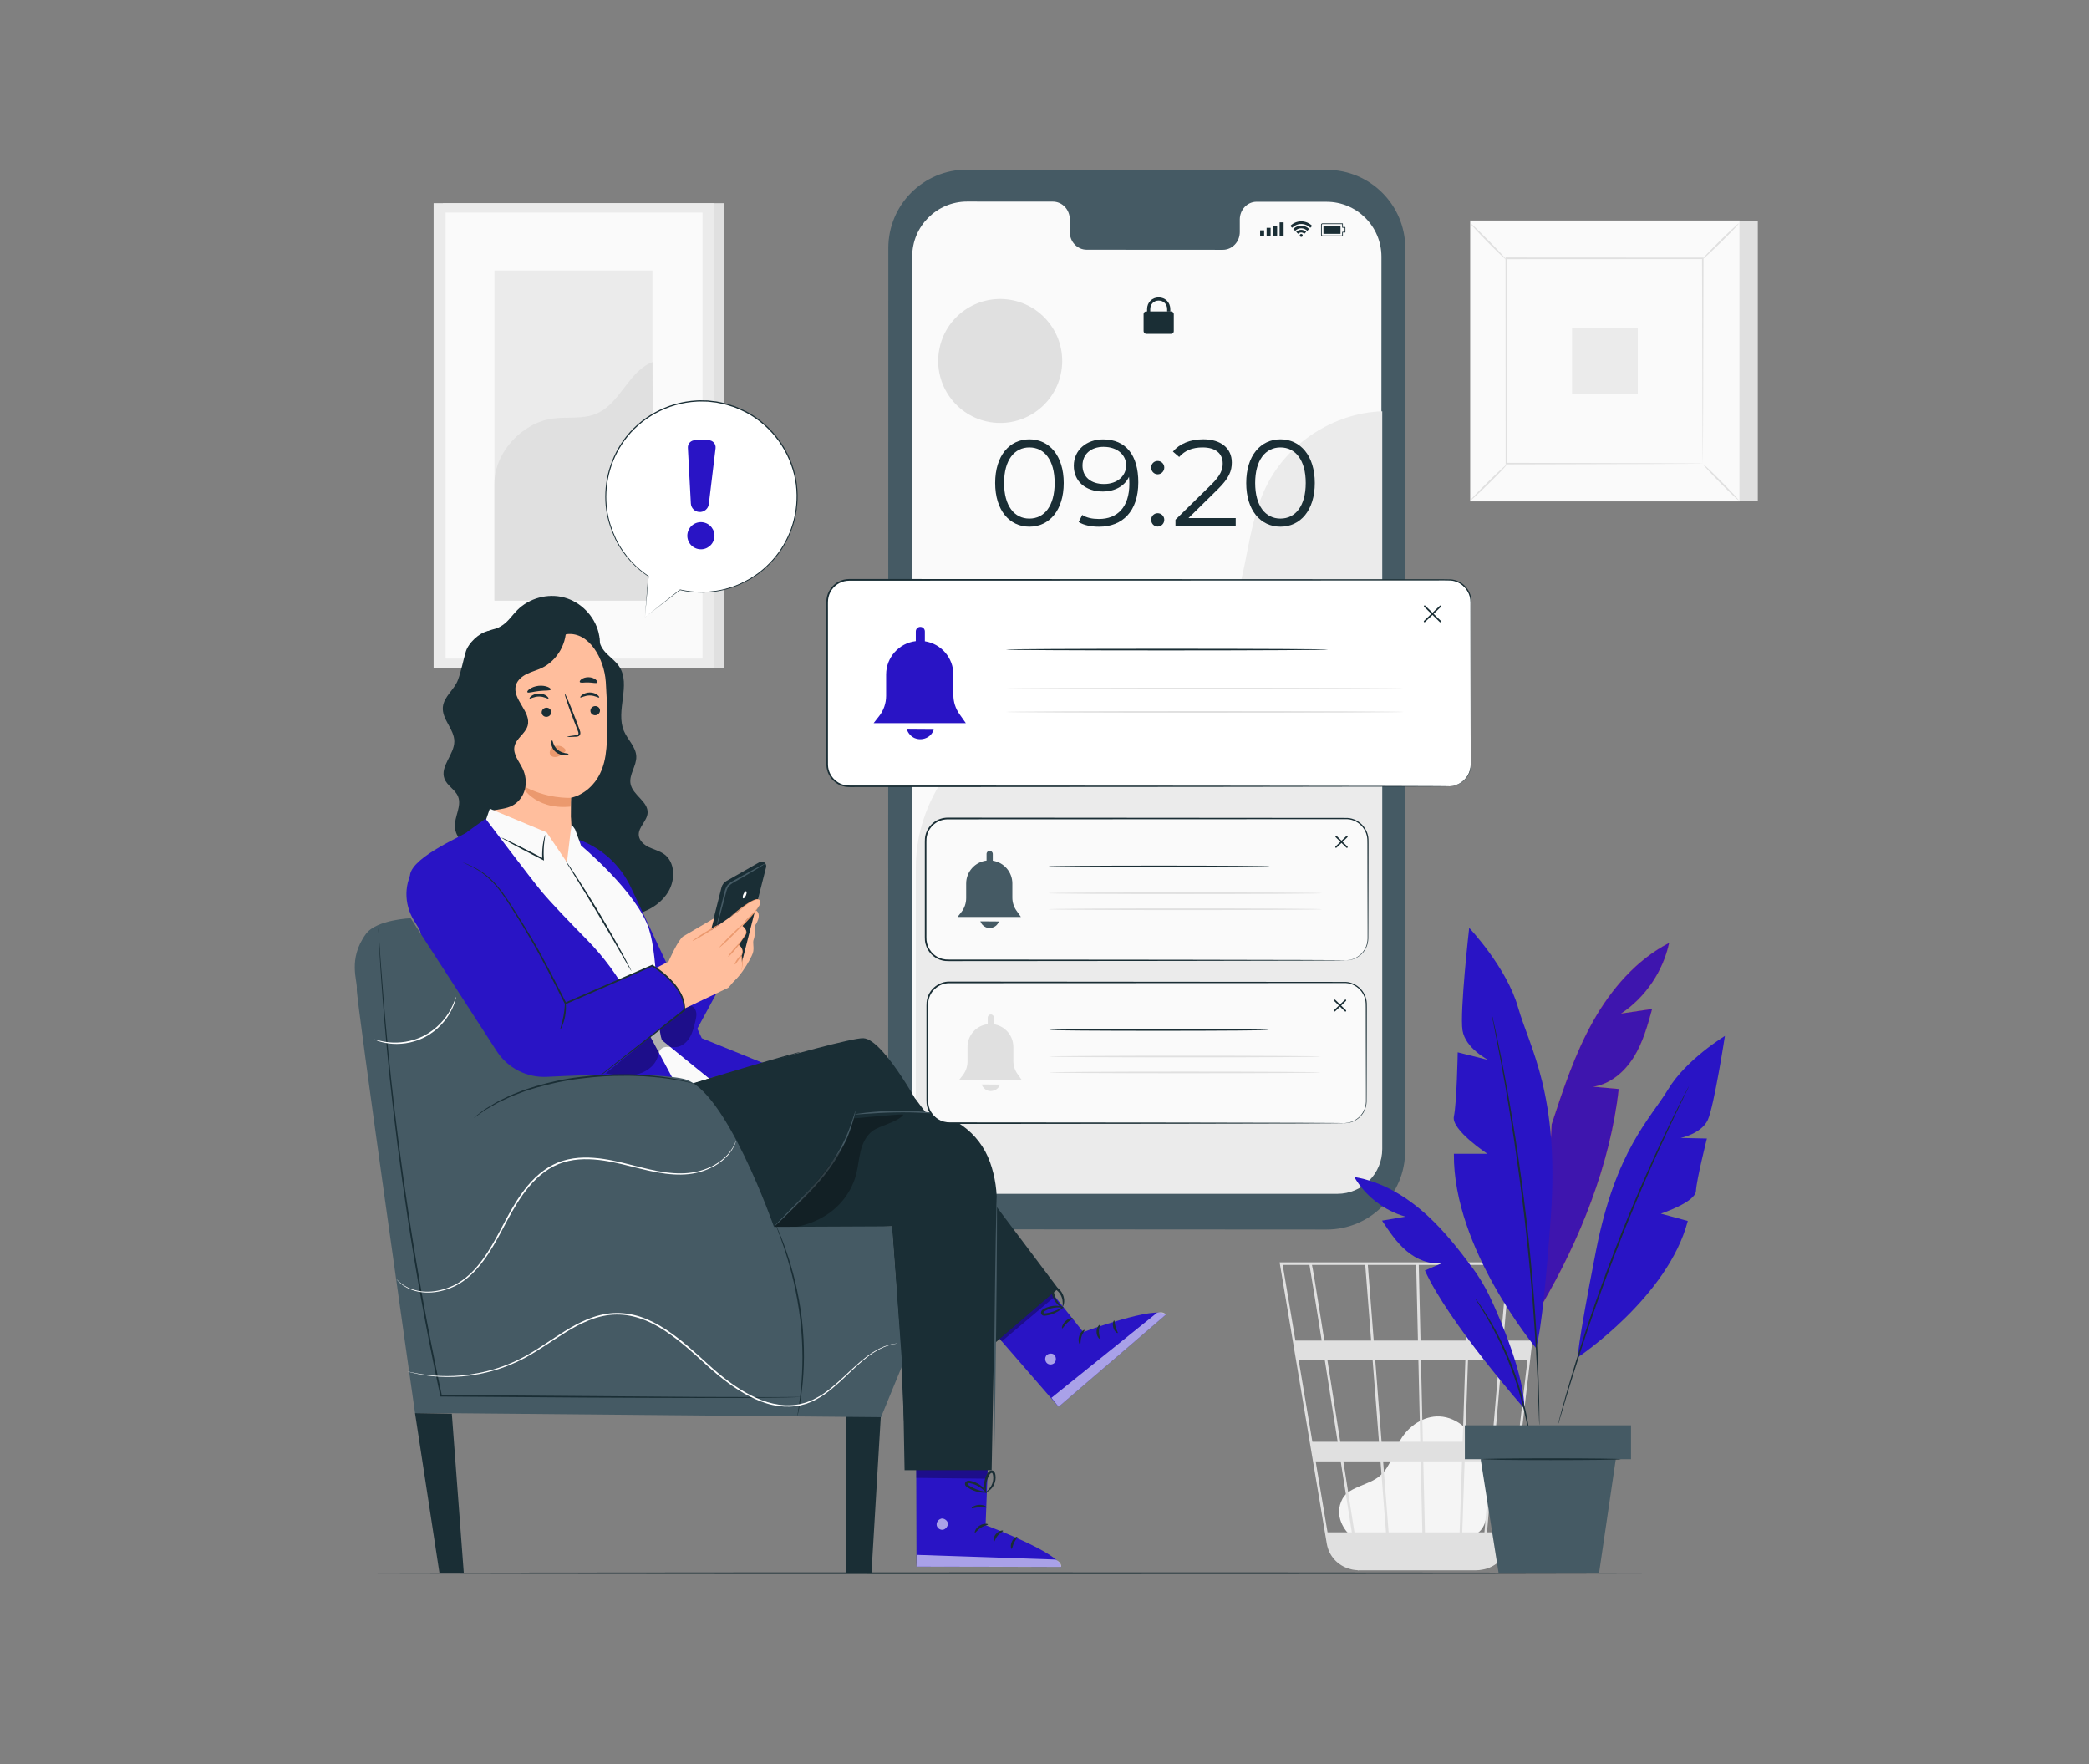 <?xml version="1.0" encoding="UTF-8"?>
<svg id="Layer_1" data-name="Layer 1" xmlns="http://www.w3.org/2000/svg" viewBox="0 0 752 635">
  <rect x="0" y="0" width="752" height="635" fill="#808080" stroke="none"/>
  <defs>
    <style>
      .cls-1 {
        opacity: .6;
      }

      .cls-2 {
        fill: #fafafa;
      }

      .cls-3 {
        fill: #ff735d;
      }

      .cls-4 {
        opacity: .3;
      }

      .cls-5 {
        fill: #eb996e;
      }

      .cls-6 {
        fill: #fff;
      }

      .cls-7 {
        fill: #e0e0e0;
      }

      .cls-8 {
        fill: #3e15ae;
      }

      .cls-9 {
        fill: #455a64;
      }

      .cls-10 {
        fill: #1a2e35;
      }

      .cls-11 {
        fill: #ffbe9d;
      }

      .cls-12 {
        fill: #ebebeb;
      }

      .cls-13 {
        fill: #2914c5;
      }

      .cls-14 {
        fill: #f5f5f5;
      }
    </style>
  </defs>
  <g>
    <rect class="cls-7" x="159.46" y="73.14" width="101.09" height="167.33"/>
    <rect class="cls-12" x="156.09" y="73.14" width="101.09" height="167.33"/>
    <rect class="cls-2" x="160.4" y="76.53" width="92.48" height="160.55"/>
    <g>
      <rect class="cls-12" x="178" y="97.39" width="56.87" height="118.82"/>
      <path class="cls-7" d="M178,174.17c-.13-11.1,9.85-21.94,20.84-23.48,5.24-.74,10.81.3,15.71-1.71,8.74-3.58,11.52-15.2,20.32-18.64l.4,85.88h-57.27v-42.05Z"/>
    </g>
  </g>
  <g>
    <rect class="cls-7" x="535.82" y="79.41" width="96.95" height="101.06"/>
    <g>
      <rect class="cls-2" x="529.26" y="79.41" width="96.95" height="101.06"/>
      <path class="cls-7" d="M626.24,180.5h-97.01v-101.12h97.01v101.12ZM529.29,180.44h96.89v-101h-96.89v101Z"/>
    </g>
    <rect class="cls-2" x="542.29" y="92.99" width="70.88" height="73.89"/>
    <path class="cls-7" d="M542.29,167.37c.06.07-.62.84-1.75,2.03-1.13,1.19-2.72,2.81-4.51,4.57-1.78,1.76-3.42,3.32-4.63,4.43-1.21,1.11-1.99,1.77-2.05,1.71-.06-.06.61-.83,1.74-2.03,1.13-1.19,2.73-2.82,4.52-4.58,1.79-1.76,3.43-3.33,4.64-4.44,1.21-1.11,1.98-1.76,2.04-1.7Z"/>
    <path class="cls-7" d="M613.18,167.19c.07-.06.84.62,2.03,1.75,1.19,1.13,2.81,2.72,4.57,4.51,1.76,1.78,3.32,3.42,4.43,4.63,1.11,1.21,1.77,1.99,1.71,2.05-.06.06-.83-.61-2.03-1.74-1.19-1.13-2.82-2.73-4.58-4.52-1.76-1.79-3.33-3.43-4.44-4.64-1.11-1.21-1.76-1.98-1.7-2.04Z"/>
    <path class="cls-7" d="M612.98,93.19c-.06-.07.62-.84,1.75-2.03,1.13-1.19,2.72-2.81,4.51-4.57,1.78-1.76,3.42-3.32,4.63-4.43,1.21-1.11,1.99-1.77,2.05-1.71.06.06-.61.83-1.74,2.03-1.13,1.19-2.73,2.82-4.52,4.58-1.79,1.76-3.43,3.33-4.64,4.44-1.21,1.11-1.98,1.76-2.04,1.7Z"/>
    <path class="cls-7" d="M542.1,93.37c-.07.06-.84-.62-2.03-1.75-1.19-1.13-2.81-2.72-4.57-4.51-1.76-1.78-3.32-3.42-4.43-4.63-1.11-1.21-1.77-1.99-1.71-2.05.06-.06.83.61,2.02,1.74,1.19,1.13,2.82,2.73,4.58,4.52,1.76,1.79,3.33,3.43,4.44,4.64,1.11,1.21,1.76,1.98,1.7,2.04Z"/>
    <path class="cls-7" d="M612.98,166.88s-.01-.13-.02-.36c0-.25,0-.59-.02-1.03,0-.93-.02-2.26-.03-3.99-.02-3.5-.04-8.59-.07-15.06-.03-12.94-.08-31.38-.14-53.45l.27.27c-20.64.01-44.87.03-70.68.04h0l.31-.31c-.02,27.12-.03,52.49-.04,73.89l-.27-.27c21.18.06,38.82.1,51.18.14,6.18.03,11.04.05,14.38.07,1.65.01,2.92.02,3.8.03.42,0,.74.01.98.02.22,0,.34.01.34.01,0,0-.1.01-.31.02-.23,0-.55,0-.95.02-.87,0-2.12.02-3.75.03-3.33.02-8.16.04-14.32.07-12.41.03-30.1.08-51.36.14h-.27s0-.27,0-.27c-.01-21.4-.03-46.77-.04-73.89v-.31s.31,0,.31,0h0c25.81.01,50.05.03,70.68.04h.27v.27c-.06,22.15-.11,40.64-.14,53.63-.03,6.44-.06,11.51-.07,15-.01,1.71-.02,3.02-.03,3.94,0,.43-.01.76-.02,1,0,.22-.01.33-.02.33Z"/>
    <rect class="cls-12" x="565.91" y="118.11" width="23.65" height="23.65"/>
  </g>
  <g>
    <path class="cls-14" d="M486.36,552.99c-2.01-1.73-6.51-7.2-3.04-13.57,1.27-2.33,3.97-3.49,6.41-4.52,2.44-1.03,5.01-1.92,7.03-3.64,3.81-3.24,4.86-8.63,7.39-12.96,2.91-4.97,8.33-8.69,14.06-8.43,6.56.3,12.03,5.66,14.51,11.77,2.48,6.11,2.57,12.89,2.62,19.49.03,3.65-.13,7.76-2.81,10.22-2.47,2.27-6.19,2.3-9.53,2.2-11.95-.37-23.9-.73-35.85-1.1"/>
    <path class="cls-7" d="M554.93,454.4h-94.29l16.98,101.28c.74,4.42,3.94,7.83,8.05,9.02.11.03.22.06.33.09.28.07.55.17.84.22.62.13,1.26.19,1.92.22,0,.03.01.07.02.1l.46-.07h42.03c.79,0,1.56-.08,2.31-.23,4.96-.77,8.94-4.75,9.54-9.9l8.19-69.78.37-2.77h-.04l3.24-27.64.06-.53ZM537.15,519h-9.68l.98-29.39h11.21l-2.51,29.39ZM540.6,489.61h9.26l-3.45,29.39h-8.33l2.51-29.39ZM512.95,551.59l-.59-25.53h13.93l-.85,25.53h-12.5ZM497.89,526.05h13.54l.59,25.53h-12.14l-1.98-25.53ZM498.93,551.59h-11.35c-1.08-6.89-2.48-15.85-4-25.53h13.37l1.98,25.53ZM497.34,519l-2.28-29.39h15.53l.68,29.39h-13.93ZM512.2,519l-.68-29.39h15.98l-.98,29.39h-14.33ZM511.36,482.56l-.63-27.22h17.91l-.9,27.22h-16.38ZM510.43,482.56h-15.92l-2.12-27.22h17.41l.63,27.22ZM493.57,482.56h-16.84c-.6-3.76-1.16-7.32-1.67-10.52-1.76-11.01-2.42-15.14-2.78-16.7h19.18l2.12,27.22ZM494.12,489.61l2.28,29.39h-13.93c-.47-2.98-.94-6-1.42-9.02-1.09-6.94-2.18-13.87-3.21-20.37h16.27ZM481.53,519h-9.1l-4.93-29.39h9.4c1.44,9.08,3.03,19.19,4.63,29.39ZM482.63,526.05c1.39,8.84,2.75,17.55,4,25.53h-8.74l-4.28-25.53h9.02ZM526.39,551.59l.85-25.53h9.31l-2.18,25.53h-7.97ZM528.68,482.56l.9-27.22h13l-2.33,27.22h-11.58ZM471.38,455.34c.37,1.97,2.09,12.68,4.4,27.22h-9.46l-4.57-27.22h9.63ZM542.59,551.59h-7.29l2.18-25.53h8.1l-3,25.53ZM550.69,482.56h-9.49l2.33-27.22h10.36l-3.19,27.22Z"/>
  </g>
  <path class="cls-10" d="M608.6,566.31c0,.16-109.56.3-244.67.3s-244.7-.13-244.7-.3,109.53-.3,244.7-.3,244.67.13,244.67.3Z"/>
  <g>
    <g>
      <path class="cls-9" d="M477.57,442.59l-129.63-.08c-15.59,0-28.22-12.65-28.22-28.24l.06-324.98c0-15.6,12.65-28.24,28.25-28.23l129.63.08c15.59,0,28.22,12.65,28.22,28.24l-.06,324.98c0,15.6-12.65,28.24-28.25,28.23Z"/>
      <path class="cls-2" d="M477.53,72.63h-25.13c-3.37-.02-6.1,2.84-6.1,6.36v4.56c0,3.52-2.74,6.38-6.11,6.38l-48.99-.03c-3.37,0-6.1-2.86-6.1-6.38v-4.56c0-3.52-2.73-6.38-6.1-6.38h-8.84s-22-.02-22-.02c-10.92,0-19.78,8.85-19.79,19.77l-.06,317.2c0,10.92,8.85,19.77,19.76,19.78l129.37.08c10.92,0,19.78-8.85,19.79-19.77l.06-317.2c0-10.92-8.85-19.77-19.76-19.78Z"/>
    </g>
    <g>
      <g>
        <rect class="cls-10" x="453.62" y="82.92" width="1.44" height="2.01"/>
        <rect class="cls-10" x="455.96" y="82.02" width="1.44" height="2.91"/>
        <rect class="cls-10" x="458.3" y="81.35" width="1.44" height="3.58"/>
        <rect class="cls-10" x="460.64" y="80.05" width="1.44" height="4.89"/>
      </g>
      <g>
        <path class="cls-10" d="M483.28,85.03h-7.21c-.28,0-.52-.23-.52-.52v-3.58c0-.29.23-.52.51-.52h7.22s.07.01.09.04c.02.02.04.06.04.09v1.18h.77c.07,0,.13.06.13.13v1.73c0,.07-.06.13-.13.13h-.77v1.18c0,.07-.06.13-.13.13ZM483.15,80.68h-7.08c-.14,0-.25.11-.25.25v3.58c0,.14.11.25.25.25h7.08v-1.18c0-.07.06-.13.13-.13h.77v-1.46h-.77c-.07,0-.13-.06-.13-.13v-1.18Z"/>
        <polygon class="cls-10" points="476.41 84.18 476.41 81.27 482.56 81.27 482.56 82.58 482.56 82.87 482.56 84.18 476.41 84.18"/>
      </g>
      <g>
        <path class="cls-10" d="M468.95,84.76c0-.29-.24-.53-.53-.53s-.53.24-.53.53.24.53.53.53.53-.24.53-.53Z"/>
        <g>
          <path class="cls-10" d="M466.62,83.49l.67.67c.29-.29.69-.47,1.12-.47s.84.18,1.12.47l.67-.67c-.46-.46-1.1-.75-1.8-.75s-1.34.29-1.8.75Z"/>
          <path class="cls-10" d="M468.42,81.24c-1.11,0-2.12.45-2.86,1.19l.67.67c.56-.56,1.33-.91,2.18-.91s1.62.35,2.18.91l.67-.67c-.73-.73-1.74-1.19-2.86-1.19Z"/>
          <path class="cls-10" d="M464.47,81.33l.67.67c.84-.84,2-1.36,3.28-1.36s2.44.52,3.28,1.36l.67-.67c-1.01-1.01-2.41-1.64-3.95-1.64s-2.94.63-3.95,1.64Z"/>
        </g>
      </g>
    </g>
    <g>
      <rect class="cls-10" x="411.67" y="112.09" width="10.87" height="8.08" rx=".95" ry=".95"/>
      <path class="cls-10" d="M414.07,112.62h-1.14v-1.35c0-2.41,1.8-4.22,4.18-4.22s4.18,1.82,4.18,4.22v.86h-1.14v-.86c0-1.79-1.28-3.08-3.04-3.08s-3.04,1.3-3.04,3.08v1.35Z"/>
    </g>
    <path class="cls-12" d="M329.68,312.17c-.02-20.45,11.91-40.49,29.9-50.22,12.61-6.82,27.2-8.63,41.17-11.84,13.97-3.21,28.44-8.5,37.08-19.94,11.67-15.45,9.44-37.41,17.87-54.85,7.61-15.76,24.38-26.68,41.88-27.26v265.53c0,8.92-7.23,16.15-16.15,16.15h-135.6c-8.92,0-16.15-7.23-16.15-16.15v-101.42Z"/>
    <g>
      <path class="cls-10" d="M358.24,173.87c0-9.85,5.17-15.72,12.32-15.72s12.36,5.87,12.36,15.72-5.21,15.72-12.36,15.72-12.32-5.87-12.32-15.72ZM379.65,173.87c0-8.26-3.71-12.81-9.1-12.81s-9.1,4.55-9.1,12.81,3.71,12.81,9.1,12.81,9.1-4.55,9.1-12.81Z"/>
      <path class="cls-10" d="M409.77,173.61c0,10.51-5.74,15.99-14.13,15.99-2.78,0-5.39-.49-7.33-1.68l1.28-2.56c1.59,1.06,3.71,1.46,6.01,1.46,6.67,0,10.95-4.28,10.95-12.67,0-.71-.04-1.59-.13-2.52-1.55,3.4-5.17,5.3-9.45,5.3-6.14,0-10.42-3.62-10.42-9.27s4.55-9.49,10.55-9.49c8.21,0,12.67,5.7,12.67,15.46ZM405.4,167.47c0-3.4-2.83-6.62-8.17-6.62-4.46,0-7.55,2.61-7.55,6.71s3,6.67,7.77,6.67,7.95-2.91,7.95-6.76Z"/>
      <path class="cls-10" d="M414.4,168.31c0-1.37,1.06-2.38,2.34-2.38s2.38,1.02,2.38,2.38-1.1,2.43-2.38,2.43-2.34-1.06-2.34-2.43ZM414.4,187.12c0-1.37,1.06-2.38,2.34-2.38s2.38,1.02,2.38,2.38-1.1,2.43-2.38,2.43-2.34-1.06-2.34-2.43Z"/>
      <path class="cls-10" d="M444.83,186.5v2.83h-21.68v-2.25l12.85-12.59c3.49-3.44,4.15-5.52,4.15-7.64,0-3.58-2.52-5.79-7.24-5.79-3.62,0-6.4,1.1-8.43,3.44l-2.25-1.94c2.38-2.83,6.23-4.42,10.95-4.42,6.27,0,10.25,3.18,10.25,8.35,0,2.96-.93,5.61-5.08,9.67l-10.51,10.33h17Z"/>
      <path class="cls-10" d="M448.62,173.87c0-9.85,5.17-15.72,12.32-15.72s12.36,5.87,12.36,15.72-5.21,15.72-12.36,15.72-12.32-5.87-12.32-15.72ZM470.04,173.87c0-8.26-3.71-12.81-9.1-12.81s-9.1,4.55-9.1,12.81,3.71,12.81,9.1,12.81,9.1-4.55,9.1-12.81Z"/>
    </g>
    <circle class="cls-7" cx="360.07" cy="129.94" r="22.32" transform="translate(157.35 454.66) rotate(-77.87)"/>
  </g>
  <g>
    <g>
      <path class="cls-10" d="M239.04,307.46c-1.61-1.16-3.6-1.62-5.39-2.47-1.79-.85-3.53-2.32-3.7-4.3-.24-2.92,2.98-5.12,3.17-8.04.27-4.11-5.3-6.37-6.12-10.41-.68-3.36,2.18-6.52,2.05-9.95-.12-3.41-3.08-5.97-4.43-9.11-3.15-7.29,2.66-16.68-1.74-23.29-1.18-1.78-2.96-3.06-4.46-4.57-1.51-1.51-2.81-3.48-2.64-5.61l-8.25-3.75c-2.76-4.22-9.03-4.39-13.74-2.58-4.71,1.8-8.85,5.04-13.75,6.25-2.38.59-2.03-2.94-4.43-2.45-3.15.64-7.03,4.33-7.93,7.39-.96,3.28-1.63,6.91-2.8,10.13-1.29,3.55-5.1,6.04-5.46,9.8-.42,4.39,4.12,7.97,4.13,12.38,0,4.75-5.23,8.99-3.56,13.43.95,2.54,3.88,3.9,4.9,6.41,1.41,3.47-1.39,7.28-1.13,11.02.25,3.69,3.35,6.47,6.29,8.72,11.25,8.6,23.67,15.76,37.06,20.36,5.79,1.99,11.89,3.51,17.99,2.95s12.23-3.47,15.43-8.7c2.62-4.29,2.59-10.69-1.49-13.63Z"/>
      <g>
        <path class="cls-10" d="M215.46,227.66c-1.5-5.96-6.38-10.94-12.31-12.56-5.93-1.62-12.67.2-16.98,4.57-1.76,1.78-3.16,3.96-5.23,5.36-2.35,1.58-2.69,1.12-5.32,2.15-2.63,1.04-7.45,8.37-7.37,11.2l-1.32,12.4c.11,2.9,3.84,4.54,6.59,3.59,2.75-.95,4.57-3.52,6.03-6.03,1.45-2.52,2.82-5.24,5.19-6.91,3.94-2.77,9.29-1.82,14.01-.85,4.72.97,10.18,1.66,13.87-1.45,3.17-2.68,3.87-7.44,2.85-11.47Z"/>
        <g>
          <path class="cls-11" d="M218.06,245.36c-.53-8.07-5.9-17.96-13.94-17.09l-25.1,6.4c-2.44.26-4.28,2.35-4.22,4.81l2.82,60.55c-.06.01-.11.03-.17.04,0,0,10.21,21.64,26.81,16.43,3.29-1.03.3-9.2.96-12.9l.17.02c0-.44.01-.85.02-1.27.55-4.27.1-8.32.1-8.32h0c.05-4.89.04-6.89.04-6.85,0,0,10.31-1.74,12.42-15.19,1.05-6.69.69-17.66.1-26.63Z"/>
          <g>
            <g>
              <g>
                <path class="cls-10" d="M215.98,255.73c.03.91-.71,1.69-1.66,1.74-.95.05-1.75-.64-1.78-1.55-.03-.91.71-1.69,1.66-1.75.95-.05,1.75.64,1.78,1.55Z"/>
                <path class="cls-10" d="M215.69,251.08c-.21.23-1.52-.74-3.38-.73-1.85-.02-3.22.94-3.42.71-.1-.1.12-.51.71-.94.58-.43,1.58-.85,2.74-.85,1.16,0,2.13.43,2.69.86.57.44.77.84.66.94Z"/>
              </g>
              <g>
                <path class="cls-10" d="M198.43,256.31c.03.91-.71,1.69-1.66,1.74-.95.05-1.75-.64-1.78-1.55-.03-.91.71-1.69,1.66-1.75.95-.05,1.75.64,1.78,1.55Z"/>
                <path class="cls-10" d="M197.44,251.46c-.21.23-1.52-.74-3.38-.73-1.85-.02-3.22.94-3.42.71-.1-.1.12-.51.71-.94.58-.43,1.58-.85,2.73-.85,1.16,0,2.13.43,2.69.86.57.44.77.84.66.94Z"/>
              </g>
              <path class="cls-10" d="M204.21,265.22c0-.11,1.14-.31,3.01-.55.47-.05.92-.15,1-.47.11-.34-.09-.85-.32-1.4-.45-1.15-.92-2.35-1.41-3.61-1.96-5.14-3.38-9.36-3.17-9.44.21-.08,1.96,4.02,3.92,9.16.47,1.27.92,2.47,1.35,3.63.18.54.49,1.15.25,1.86-.13.35-.47.61-.78.7-.3.09-.57.1-.81.11-1.88.11-3.05.12-3.06.01Z"/>
              <path class="cls-5" d="M205.54,287.19s-9.05.6-18.03-4.77c0,0,4.39,9.23,17.86,7.94l.17-3.18Z"/>
              <path class="cls-5" d="M203.43,269.69c-.67-.88-1.84-1.36-3-1.24-.81.09-1.62.48-2.11,1.14-.49.66-.59,1.59-.14,2.21.5.7,1.55.86,2.44.61.89-.25,1.65-.84,2.37-1.42.2-.16.4-.33.53-.55.12-.22.15-.51,0-.69"/>
              <path class="cls-10" d="M198.75,266.51c.3-.02.31,2,2.04,3.42,1.72,1.43,3.87,1.2,3.89,1.48.03.13-.48.39-1.38.42-.89.03-2.19-.25-3.25-1.12-1.05-.87-1.51-2.04-1.58-2.87-.08-.84.15-1.34.28-1.33Z"/>
            </g>
            <path class="cls-10" d="M198.27,248.21c-.18.51-2.04.27-4.21.54-2.18.22-3.94.87-4.23.41-.13-.22.18-.69.88-1.18.7-.49,1.83-.96,3.13-1.1,1.31-.15,2.51.06,3.3.38.8.32,1.2.72,1.13.96Z"/>
            <path class="cls-10" d="M215,245.7c-.33.42-1.61-.01-3.14-.03-1.54-.07-2.84.29-3.14-.15-.13-.21.07-.64.64-1.04.56-.4,1.5-.73,2.55-.7,1.06.03,1.97.41,2.51.84.54.43.72.87.58,1.07Z"/>
          </g>
        </g>
        <path class="cls-10" d="M203.68,224.83l-1.14-1.46c-7.76.89-15.4,2.84-22.64,5.78-2.89,1.18-5.82,2.59-7.8,5-2.72,3.33-3.16,7.91-3.47,12.2-1.18,16.33-2.16,33.14,2.98,48.68,1.24-1.99,3.65-2.88,5.95-3.33,2.3-.44,4.71-.59,6.79-1.66,2.28-1.17,3.96-3.41,4.6-5.89.64-2.49.28-5.18-.83-7.5-1.25-2.59-3.47-5.08-2.93-7.9.57-2.95,3.96-4.64,4.76-7.54,1.37-5.01-5.66-9.51-4.24-14.51.53-1.85,2.14-3.19,3.86-4.05,1.72-.86,3.6-1.33,5.34-2.14,5.8-2.7,9.51-9.33,8.77-15.68Z"/>
      </g>
    </g>
    <g>
      <g>
        <path class="cls-11" d="M271.6,327.41l-15.74,24.49s1.75,2.9,5.53,2.74c3.78-.16,8.99-9.62,9.61-11.53.62-1.92-.22-3.76.34-5.03.57-1.27.34-4.78.34-4.78-.08.2,3.4-4.46-.1-5.9Z"/>
        <path class="cls-10" d="M251.52,351.88l8.2-32.42c.25-.97.88-1.8,1.75-2.3l11.91-6.79c.72-.41,1.64-.21,2.13.46h0c.28.39.38.89.26,1.36l-8.68,34.12-15.57,5.56Z"/>
        <polygon class="cls-13" points="247.38 377.01 266.42 341.85 259.25 332.56 232.46 352.89 239.47 372.22 247.38 377.01"/>
        <path class="cls-5" d="M266.65,349.47c-.06-.03.26-.49.37-1.45.13-.95.06-2.38-.4-4.06l-.02-.08.04-.08c.3-.52.44-1.17.22-1.8-.2-.63-.72-1.23-1.33-1.66l-.21-.15.14-.21c.67-1.01,1.4-2.09,2.15-3.22.18-.28.42-.59.5-.83.09-.26.06-.56-.06-.85-.25-.58-.78-1.1-1.34-1.51l-.27-.2.22-.25c.59-.67,1.23-1.33,1.89-2,1.14-1.21,2.23-2.4,3.14-3.62.44-.62.88-1.23,1.16-1.87.16-.31.25-.64.29-.93.03-.3-.12-.46-.29-.5h-.07s0-.01,0-.01c-.28-.08-.71.03-1.08.17-.38.14-.74.32-1.09.5-.7.37-1.35.76-1.95,1.15-1.2.77-2.22,1.5-3.06,2.11-.77.57-1.42,1.04-1.95,1.43-.45.33-.7.5-.72.48-.02-.02.19-.24.61-.61.42-.37,1.05-.9,1.86-1.55.82-.64,1.82-1.41,3.01-2.22.6-.4,1.24-.82,1.96-1.21.36-.19.73-.38,1.14-.54.41-.14.85-.33,1.43-.19h-.07c.55.02.86.63.8,1.04-.04.41-.16.79-.32,1.14-.31.71-.76,1.33-1.21,1.98-.93,1.26-2.03,2.47-3.17,3.68-.66.67-1.31,1.34-1.89,1.99l-.05-.44c.64.48,1.21,1.02,1.54,1.78.16.37.21.83.07,1.24-.16.43-.38.66-.57.95-.78,1.13-1.52,2.21-2.22,3.21l-.07-.36c.7.52,1.25,1.17,1.49,1.94.25.77.05,1.59-.31,2.15l.02-.16c.42,1.76.43,3.22.23,4.21-.09.49-.24.85-.36,1.09-.13.23-.21.34-.23.33Z"/>
        <path class="cls-9" d="M275.51,310.83s-.33.28-.98.69c-.65.41-1.6.99-2.79,1.7-1.23.72-2.63,1.55-4.17,2.45-.79.46-1.62.93-2.47,1.43-.86.48-1.78.95-2.49,1.63-.72.67-1.01,1.63-1.25,2.57-.25.95-.49,1.88-.72,2.76-.46,1.72-.88,3.29-1.25,4.67-.36,1.33-.67,2.4-.89,3.13-.22.74-.37,1.14-.41,1.13-.04-.01.03-.43.18-1.19.15-.75.4-1.84.71-3.18.33-1.39.71-2.97,1.13-4.7.22-.89.45-1.81.69-2.77.24-.95.55-2.06,1.4-2.85.82-.77,1.76-1.23,2.62-1.72.86-.48,1.69-.95,2.49-1.39,1.56-.86,2.98-1.65,4.23-2.34,1.21-.66,2.19-1.18,2.88-1.53.69-.35,1.08-.53,1.1-.49Z"/>
        <path class="cls-6" d="M267.61,321.92c-.3.71-.33,1.36-.08,1.47.25.11.7-.38.99-1.08.3-.71.33-1.36.08-1.47-.25-.11-.7.38-.99,1.08Z"/>
      </g>
      <g>
        <path class="cls-13" d="M208.32,302.26h0c8.27,2.98,15.01,9.13,18.75,17.08l25.56,54.38,22.02,8.93-19.39,5.59-17.27-12.66-29.67-73.31Z"/>
        <path class="cls-2" d="M255.26,388.23l-9.28,7.15-46.27-47.6-26.45-47.78,3.06-8.89,20.45,8.52,7.32,10.82,1.63-13.74,1.31,1.86,2.13,5.79s20.08,16.71,24.42,29.95c3.62,11.06,2.48,33.9,4.69,40.11l16.98,13.8Z"/>
        <path class="cls-13" d="M168.31,299.38c-.31.93-19.78,8.75-20.71,15.57s13.99,59.53,13.99,59.53l23.65,20.9h60.74l-19.27-36.08c-4.15-7.78-9.4-14.92-15.59-21.19-5.7-5.78-12.6-12.93-16.16-17.19-3.85-4.62-20.17-26.22-20.17-26.22l-6.49,4.68Z"/>
        <path class="cls-10" d="M180.49,301.54c.04-.07,1.35.52,3.44,1.54,2.09,1.02,4.96,2.47,8.12,4.1,1.25.65,2.46,1.28,3.58,1.87l-.41.27c-.16-2.59.09-4.82.38-6.37.3-1.55.61-2.42.67-2.41.07.02-.12.92-.32,2.46-.2,1.54-.36,3.73-.17,6.27l.04.5-.45-.23c-1.12-.58-2.33-1.2-3.59-1.84-3.15-1.63-5.99-3.14-8.04-4.26-2.04-1.12-3.29-1.85-3.25-1.92Z"/>
        <path class="cls-10" d="M227.32,349.62s-.38-.53-.97-1.54c-.64-1.11-1.47-2.56-2.48-4.3-2.08-3.64-4.98-8.65-8.25-14.14-3.28-5.49-6.31-10.42-8.52-13.99-1.06-1.72-1.94-3.14-2.61-4.23-.61-1-.93-1.57-.9-1.59s.42.5,1.09,1.46c.67.96,1.62,2.37,2.77,4.13,2.3,3.51,5.4,8.41,8.68,13.91,3.28,5.5,6.12,10.55,8.11,14.24,1,1.85,1.79,3.35,2.31,4.4.53,1.05.8,1.64.77,1.65Z"/>
        <g class="cls-4">
          <path d="M217.96,386.37c3.53.6,7.15,1.2,10.66.53,3.52-.67,6.96-2.89,8.07-6.29.35-1.07.5-2.28,1.32-3.04,1.36-1.26,3.52-.48,5.36-.65,2.06-.19,3.82-1.66,4.89-3.42,1.07-1.77,1.56-3.81,2.04-5.82.24-.99.47-2.01.36-3.02s-.65-2.04-1.58-2.46c-1.39-.63-2.96.29-4.2,1.18-10.01,7.21-19.14,15.57-28.24,23.91"/>
        </g>
      </g>
      <path class="cls-11" d="M240.65,346.13s3.48-7.99,5.34-9.1c1.86-1.11,11.09-6.49,11.09-6.49l-1.19,4.4,9.03-6.27c1.11-.75,7.56-6.6,8.7-4.32.82,1.65-4.44,5.98-5.15,6.95-1.76,2.41-1.18,2.19-1.18,2.19,0,0,1.91,1.15.95,2.86-.96,1.71-2.58,3.8-2.58,3.8,0,0,2.51.9,1.05,4.16,0,0,.67,1.76.25,4.19-.41,2.44-4.82,7.07-4.82,7.07l-21.97,10.46-8.86-15.04,9.33-4.85Z"/>
      <path class="cls-13" d="M189.48,331.1l14.09,30.08,31.25-13.57s12.97,7.57,11.17,15.83l-28.15,23.13c-5.33,4.38-12.22,6.38-19.07,5.54h0c-7.35-.9-13.94-4.99-18.01-11.18l-20.38-31.01-11.39-18.62c-3.65-5.96-3.65-13.64.48-19.27,1.13-1.54,2.47-2.83,4.03-3.78,5.08-3.1,20.2-4.44,35.99,22.86Z"/>
      <path class="cls-5" d="M258.78,332.84c.08.13-1.97,1.55-4.59,3.16-2.62,1.61-4.8,2.82-4.88,2.69-.08-.13,1.97-1.55,4.59-3.16,2.61-1.61,4.8-2.82,4.88-2.69Z"/>
      <path class="cls-5" d="M267.59,332.56c.11.11-1.73,2.09-4.1,4.43-2.37,2.33-4.38,4.14-4.49,4.03-.11-.11,1.73-2.09,4.1-4.43,2.38-2.34,4.39-4.14,4.49-4.03Z"/>
      <path class="cls-5" d="M266.41,339.34c.12.1-.74,1.3-1.92,2.69-1.18,1.39-2.23,2.43-2.35,2.33s.74-1.3,1.92-2.69c1.18-1.38,2.23-2.43,2.35-2.33Z"/>
      <path class="cls-5" d="M266.81,343.91c.12.1-.37.84-.99,1.73-.62.88-1.15,1.6-1.29,1.52-.13-.07.19-.93.83-1.84.64-.91,1.33-1.51,1.44-1.41Z"/>
      <path class="cls-10" d="M213.03,389.55s.04-.05.14-.14c.12-.1.27-.22.45-.37.43-.34,1.02-.82,1.77-1.43,1.59-1.26,3.87-3.07,6.75-5.35,5.86-4.6,14.17-11.11,24.09-18.89l-.1.19c0-1.53-.27-3.1-.89-4.6-.65-1.49-1.53-2.9-2.59-4.24-2.17-2.62-4.92-4.95-7.99-6.87l.26.02c-5.17,2.25-10.6,4.61-16.18,7.04-5.17,2.24-10.21,4.43-15.07,6.54l-.25.11-.12-.24c-4.15-8.16-7.97-15.84-11.86-22.5-1.92-3.34-3.84-6.45-5.64-9.33-1.8-2.88-3.45-5.56-5.13-7.87-3.28-4.69-6.97-7.55-9.73-9.03-.68-.4-1.3-.7-1.84-.97-.54-.28-1-.48-1.38-.64-.35-.16-.64-.28-.85-.38-.19-.09-.29-.14-.28-.15,0,0,1.67.48,4.46,1.95,1.39.74,3.05,1.77,4.77,3.26,1.73,1.47,3.47,3.41,5.17,5.72,1.71,2.31,3.38,4.99,5.2,7.85,1.82,2.87,3.75,5.97,5.7,9.31,3.93,6.67,7.78,14.35,11.94,22.5l-.38-.13c4.86-2.11,9.9-4.3,15.06-6.55,5.58-2.42,11.01-4.78,16.18-7.02l.14-.06.12.08c3.15,1.97,5.91,4.33,8.13,7.02,1.08,1.37,1.99,2.83,2.66,4.38.64,1.57.92,3.22.91,4.83v.12s-.1.08-.1.08c-9.97,7.71-18.33,14.16-24.22,18.72-2.92,2.24-5.23,4-6.84,5.24-.78.58-1.38,1.04-1.82,1.37-.19.14-.35.25-.47.34-.11.07-.16.11-.17.1Z"/>
      <path class="cls-10" d="M201.67,370.64c-.16-.07.7-2.22,1.19-5,.51-2.78.46-5.09.63-5.1.15-.02.48,2.34-.05,5.21-.51,2.87-1.65,4.97-1.78,4.89Z"/>
    </g>
    <g>
      <g>
        <g>
          <path class="cls-13" d="M373.59,459l16.36,20.5s26.33-9.75,29.73-6.25l-38.61,33.16-26.81-30.9,19.33-16.51Z"/>
          <g class="cls-1">
            <path class="cls-6" d="M376.58,488.08c-.57.85-.37,2.13.46,2.74.82.61,2.13.41,2.72-.43.59-.84.39-2.38-.5-2.89-.88-.51-2.41-.19-2.78.76"/>
          </g>
          <g class="cls-1">
            <path class="cls-6" d="M381.07,506.4l-2.58-3.22,37.98-30.59s2.36-.73,3.21.65l-38.61,33.16Z"/>
          </g>
          <path class="cls-10" d="M390.41,478.77c.16.19-.71,1.09-1.12,2.49-.44,1.39-.22,2.62-.46,2.69-.21.11-.89-1.26-.37-2.95.51-1.69,1.84-2.45,1.95-2.24Z"/>
          <path class="cls-10" d="M395.9,476.96c.2.15-.34,1.17-.3,2.51,0,1.35.58,2.35.39,2.5-.15.18-1.23-.81-1.25-2.49-.04-1.68,1-2.71,1.16-2.53Z"/>
          <path class="cls-10" d="M402.36,479.84c-.14.19-1.21-.53-1.61-1.98-.41-1.45.13-2.62.34-2.53.24.06.14,1.11.49,2.29.32,1.19.95,2.03.78,2.21Z"/>
          <path class="cls-10" d="M386.16,474.51c.07.24-1.02.72-2.02,1.71-1.02.97-1.55,2.04-1.78,1.96-.23-.04-.02-1.44,1.18-2.58,1.19-1.16,2.59-1.31,2.62-1.09Z"/>
        </g>
        <g class="cls-4">
          <polygon points="376.83 463.07 379.75 466.71 360.62 482.84 357.86 479.67 376.83 463.07"/>
        </g>
        <path class="cls-10" d="M382.79,470.43c.07.08-.58.83-1.94,1.65-.68.41-1.54.81-2.56,1.12-.51.15-1.05.28-1.62.36-.28.04-.59.1-.97.05-.38-.02-.93-.42-.95-.93-.06-.47.18-.89.46-1.14.28-.25.56-.39.81-.52.52-.26,1.05-.47,1.56-.62,1.03-.3,1.99-.39,2.79-.36,1.61.06,2.52.5,2.49.59-.03.14-.97-.08-2.47.02-.75.05-1.63.2-2.56.51-.46.16-.94.36-1.4.61-.5.24-.85.54-.8.81.02.1.04.13.23.18.18.03.44,0,.71-.04.53-.07,1.04-.17,1.52-.29.96-.24,1.8-.57,2.48-.89,1.37-.64,2.14-1.21,2.23-1.11Z"/>
        <path class="cls-10" d="M382.77,470.92c-.04.09-1-.27-2.11-1.43-.55-.58-1.12-1.37-1.55-2.34-.21-.49-.39-1.03-.52-1.6-.1-.58-.26-1.32.4-2.04.37-.34.94-.32,1.27-.15.35.15.57.35.81.54.46.39.83.84,1.12,1.3.58.93.83,1.9.89,2.71.1,1.65-.49,2.55-.56,2.5-.14-.04.2-.97-.05-2.43-.12-.72-.41-1.56-.95-2.34-.27-.39-.6-.76-.99-1.09-.41-.36-.85-.56-.97-.38-.19.16-.26.75-.13,1.21.1.52.25,1.01.42,1.46.36.91.83,1.66,1.28,2.25.92,1.18,1.73,1.71,1.65,1.83Z"/>
      </g>
      <g>
        <g>
          <path class="cls-13" d="M355.81,522.19l-1.02,26.82s26.92,10.04,27.21,15.02l-52.07-.1-.13-41.85,26.01.12Z"/>
          <g class="cls-1">
            <path class="cls-6" d="M338.69,546.73c-1.01.27-1.71,1.41-1.48,2.42.23,1.02,1.38,1.74,2.39,1.48,1.01-.26,1.89-1.59,1.55-2.58-.34-.99-1.74-1.76-2.66-1.27"/>
          </g>
          <g class="cls-1">
            <path class="cls-6" d="M329.93,563.93l.15-4.22,49.87,1.68s2.32,1.01,2.05,2.65l-52.07-.1Z"/>
          </g>
          <path class="cls-10" d="M355.63,548.75c0,.25-1.28.37-2.53,1.18-1.27.78-1.92,1.88-2.15,1.78-.23-.05.15-1.57,1.68-2.53,1.52-.97,3.06-.67,3.01-.43Z"/>
          <path class="cls-10" d="M361.09,551.02c.06.25-1.04.68-1.91,1.75-.9,1.05-1.12,2.21-1.37,2.2-.24.04-.41-1.45.69-2.76,1.09-1.32,2.59-1.43,2.59-1.19Z"/>
          <path class="cls-10" d="M364.18,557.56c-.23.05-.58-1.22.07-2.61.65-1.4,1.85-1.94,1.95-1.73.14.21-.63.95-1.15,2.11-.55,1.14-.62,2.21-.88,2.23Z"/>
          <path class="cls-10" d="M355.19,542.61c-.11.23-1.27-.12-2.71-.03-1.44.07-2.56.55-2.69.33-.15-.18.95-1.12,2.64-1.21,1.69-.1,2.88.71,2.76.91Z"/>
        </g>
        <g class="cls-4">
          <polygon points="355.6 527.51 355.42 532.29 329.83 532 329.81 527.7 355.6 527.51"/>
        </g>
        <path class="cls-10" d="M355.29,537.2c0,.11-1,.26-2.61-.02-.8-.14-1.74-.4-2.73-.84-.49-.22-1-.48-1.5-.8-.24-.15-.52-.31-.79-.61-.28-.27-.44-.94-.11-1.35.27-.4.74-.57,1.12-.58.38-.01.69.07.98.14.58.14,1.12.34,1.62.56.99.45,1.8,1.03,2.4,1.58,1.21,1.12,1.62,2.07,1.53,2.12-.12.08-.7-.71-1.93-1.64-.61-.46-1.39-.94-2.32-1.32-.47-.19-.97-.35-1.5-.46-.55-.15-1.02-.15-1.16.09-.05.09-.06.13.06.29.12.15.34.3.58.45.46.3.92.56,1.38.79.91.45,1.78.76,2.52.97,1.49.42,2.47.49,2.47.63Z"/>
        <path class="cls-10" d="M354.96,537.56c-.09.04-.59-.87-.68-2.52-.04-.82.04-1.81.36-2.85.16-.52.38-1.06.67-1.58.31-.51.68-1.2,1.67-1.31.52-.02.94.38,1.09.73.17.35.21.65.27.96.09.61.08,1.2,0,1.76-.17,1.11-.62,2.03-1.12,2.69-1.02,1.35-2.08,1.65-2.1,1.56-.08-.13.8-.62,1.58-1.91.38-.64.73-1.48.83-2.45.05-.48.05-.99-.04-1.51-.08-.55-.29-1-.49-.94-.26,0-.7.41-.91.85-.27.47-.48.94-.65,1.41-.33.94-.47,1.84-.51,2.6-.07,1.53.2,2.48.06,2.52Z"/>
      </g>
      <g>
        <polygon class="cls-10" points="329.4 395.38 380.93 463.87 356.83 484.57 332.01 452.12 329.4 395.38"/>
        <path class="cls-10" d="M220.29,398.66s82.91-25.26,90.5-24.94c7.59.32,22.01,27.74,22.01,27.74l-23.27-.84c-5.97,14.65-17,29.73-29.43,44.93l-47.59-2.22-12.21-44.68Z"/>
        <path class="cls-10" d="M288.06,378.7c.05.16-8.47,2.83-19.03,5.97-10.56,3.14-19.16,5.55-19.2,5.4-.05-.16,8.47-2.83,19.03-5.97,10.56-3.14,19.15-5.55,19.2-5.4Z"/>
        <path class="cls-10" d="M307.33,400.17h23.28c11.62,0,21.97,7.33,25.82,18.29h0c1.82,5.16,2.61,10.62,2.35,16.08l-1.81,94.69h-31.34l-.56-30.26-3.96-57.53-27.13,1.15-15.37-.96,28.72-41.46Z"/>
        <path class="cls-9" d="M308.02,399.7s-.12.72-.44,2c-.29,1.29-.86,3.11-1.65,5.34-.85,2.2-1.9,4.82-3.46,7.54-1.52,2.73-3.42,5.61-5.67,8.43-4.54,5.62-9.3,10.09-12.66,13.38-1.64,1.58-3,2.88-4.02,3.86-.95.91-1.5,1.4-1.53,1.37-.03-.03.46-.57,1.36-1.53.9-.96,2.23-2.32,3.89-4,3.29-3.37,7.99-7.88,12.49-13.45,4.5-5.58,7.5-11.39,9.2-15.75.83-2.19,1.46-3.99,1.82-5.25.39-1.26.62-1.95.66-1.94Z"/>
        <path class="cls-9" d="M336.49,400.81c-.01.09-1.62-.06-4.23-.2-2.61-.15-6.21-.26-10.19-.17-3.98.08-7.58.31-10.19.49-2.61.18-4.22.3-4.23.22,0-.04.39-.12,1.12-.24.72-.12,1.77-.25,3.08-.4,2.6-.28,6.22-.59,10.22-.67,4-.08,7.63.09,10.24.35,1.31.12,2.36.26,3.08.38.72.12,1.12.2,1.12.24Z"/>
        <path class="cls-10" d="M325.49,511.93s-.05-.27-.08-.79c-.03-.58-.07-1.33-.13-2.27-.09-2.04-.22-4.87-.37-8.33-.31-7.04-.73-16.76-1.41-27.48-.68-10.73-1.47-20.42-2.05-27.44-.28-3.46-.51-6.28-.68-8.31-.07-.93-.12-1.69-.16-2.26-.03-.52-.04-.79-.01-.79s.07.27.13.78c.07.57.16,1.32.27,2.25.21,2.03.5,4.85.86,8.3.68,7.01,1.55,16.71,2.23,27.44.67,10.73,1.03,20.46,1.23,27.5.08,3.47.14,6.3.18,8.34,0,.94.01,1.69.01,2.27,0,.52-.01.79-.04.79Z"/>
        <path class="cls-9" d="M358.83,430.89c.16,0,.05,21.7-.25,48.46-.3,26.77-.68,48.46-.84,48.45-.16,0-.05-21.69.25-48.46.3-26.76.68-48.45.84-48.45Z"/>
        <path class="cls-10" d="M333.26,427.35c.05.18-3.21,1-6.68,3.16-3.5,2.12-5.7,4.66-5.84,4.53-.06-.05.42-.74,1.37-1.72.94-.98,2.38-2.22,4.16-3.31,1.78-1.09,3.53-1.81,4.84-2.21,1.3-.4,2.14-.51,2.16-.44Z"/>
        <g class="cls-4">
          <path d="M278.6,441.64c6.32,1.17,13.26-.77,18.68-4.15,5.41-3.38,9.42-8.82,10.96-14.9.69-2.73.9-5.55,1.59-8.28.69-2.73,1.94-5.46,4.24-7.17,2.65-1.98,9.18-3.23,11.12-5.87,0-.4-7.74.5-10.33.64-2.83.15-7.57.87-7.47.54,0,0-1.89,6.63-2.73,8.08-5.65,9.69-18.04,23.94-26.05,31.11"/>
        </g>
      </g>
      <g>
        <polygon class="cls-10" points="149.4 508.67 158.21 566.31 166.96 566.31 162.65 508.89 149.4 508.67"/>
        <polygon class="cls-10" points="304.48 508.89 304.48 566.31 313.71 566.31 317.14 508.67 304.48 508.89"/>
        <g>
          <path class="cls-9" d="M147.84,330.53s-12.34.49-16.12,5.67c-6.66,9.13-2.92,17.04-3.29,19.74s20.98,152.73,20.98,152.73h8.79l158.95,1.47,7.63-18.55-3.67-50.15-42.5.19s-17.4-49.95-32.62-53.29c-10.3-2.26-34.5-1.46-49.06-.71-7.27.38-14.18-3.15-18.13-9.26l-30.96-47.84Z"/>
          <path class="cls-10" d="M288.72,502.78s-.87.11-2.57.19c-1.69.05-4.18.13-7.4.15-6.44.09-15.8.12-27.45.11-23.31-.02-55.79-.2-92.52-.52h-.24s-.05-.23-.05-.23c-.66-3.15-1.34-6.37-2.03-9.66-.66-3.29-1.33-6.63-2-10-7.98-40.68-12.66-77.95-15.17-104.98-1.26-13.52-2.02-24.48-2.5-32.06-.21-3.78-.37-6.71-.48-8.73-.05-.98-.08-1.74-.11-2.27-.02-.51-.02-.77-.02-.77,0,0,.04.26.08.77.04.53.09,1.28.17,2.27.14,2.01.34,4.95.59,8.72.55,7.57,1.37,18.52,2.69,32.03,2.62,27.01,7.36,64.25,15.34,104.91.67,3.37,1.34,6.71,2,10,.69,3.28,1.36,6.51,2.02,9.65l-.29-.23c36.72.28,69.2.54,92.52.72,11.64.03,20.99.06,27.45.07,3.21-.02,5.69-.04,7.4-.05.84,0,1.48-.06,1.91-.07.43-.02.66-.01.66-.01Z"/>
          <path class="cls-10" d="M287.04,509.86s0-.25.07-.71c.08-.53.18-1.2.3-2.02.14-.88.31-1.95.45-3.2.14-1.25.37-2.67.48-4.26.14-1.58.31-3.31.37-5.18.13-1.86.13-3.86.16-5.95-.02-4.19-.25-8.8-.8-13.61-.58-4.81-1.43-9.35-2.35-13.44-.96-4.08-2-7.72-2.98-10.74-.45-1.52-.97-2.86-1.37-4.06-.4-1.2-.79-2.21-1.11-3.04-.29-.79-.53-1.42-.71-1.92-.16-.44-.23-.68-.21-.69.02,0,.13.21.32.64.21.49.48,1.11.81,1.88.35.82.77,1.82,1.21,3.01.44,1.19.98,2.52,1.46,4.04,1.04,3.01,2.12,6.65,3.11,10.75.96,4.1,1.83,8.66,2.41,13.49.55,4.83.76,9.47.75,13.68-.04,2.11-.07,4.11-.21,5.98-.09,1.87-.27,3.61-.45,5.19-.14,1.59-.39,3.01-.57,4.26-.17,1.25-.37,2.32-.55,3.2-.17.82-.3,1.49-.41,2.01-.1.46-.16.7-.18.69Z"/>
          <path class="cls-10" d="M170.56,402.37s.21-.2.64-.54c.49-.37,1.12-.86,1.92-1.46.42-.32.89-.67,1.4-1.05.53-.35,1.14-.69,1.77-1.08,1.29-.75,2.7-1.71,4.42-2.47.85-.41,1.73-.84,2.65-1.29.92-.46,1.93-.79,2.95-1.21,1.03-.39,2.08-.86,3.2-1.21,1.12-.35,2.27-.72,3.46-1.09,4.76-1.38,10.1-2.61,15.78-3.28,5.68-.72,11.13-1.06,16.09-.98,2.48-.04,4.83.16,7.03.24,2.19.2,4.25.35,6.1.61,3.72.48,6.69,1.1,8.73,1.6.96.27,1.74.48,2.33.64.53.15.8.24.8.26s-.29-.03-.83-.15c-.59-.14-1.37-.31-2.35-.53-2.04-.43-5.02-.98-8.73-1.41-1.85-.24-3.9-.35-6.08-.53-2.19-.06-4.54-.24-7-.18-4.94-.05-10.36.3-16.01,1.02-5.66.67-10.96,1.88-15.7,3.22-1.18.36-2.33.72-3.44,1.06-1.12.34-2.16.8-3.19,1.18-1.02.41-2.03.73-2.95,1.17-.92.43-1.8.85-2.65,1.24-1.72.73-3.14,1.66-4.43,2.38-.64.37-1.25.7-1.79,1.03-.51.36-.99.7-1.42,1-.82.57-1.48,1.02-1.98,1.37-.46.31-.7.46-.72.45Z"/>
        </g>
        <path class="cls-6" d="M265.03,410.49s-.03.13-.11.38c-.09.24-.2.61-.39,1.08-.42.92-1.09,2.27-2.34,3.74-1.25,1.46-3.08,3.01-5.49,4.31-1.22.63-2.57,1.2-4.05,1.68-1.49.45-3.1.8-4.81.98-3.43.37-7.23.09-11.2-.63-3.98-.71-8.13-1.86-12.52-2.91-4.38-1.03-9.07-1.95-13.96-1.84-2.44.04-4.91.39-7.31,1.12-2.4.72-4.69,1.92-6.78,3.43-4.2,3.04-7.32,7.17-9.92,11.3-2.61,4.15-4.68,8.43-6.88,12.39-2.19,3.97-4.49,7.65-7.15,10.71-2.63,3.07-5.64,5.5-8.79,6.94-3.14,1.43-6.26,2.09-9,2.12-2.74.04-5.09-.51-6.86-1.28-.9-.35-1.61-.84-2.25-1.21-.59-.45-1.09-.83-1.46-1.17-.33-.35-.59-.62-.79-.84-.18-.19-.26-.29-.25-.3,0,0,.11.08.3.26.21.2.48.46.83.79.38.32.89.69,1.48,1.11.64.36,1.35.82,2.24,1.15,1.75.72,4.06,1.23,6.76,1.16,2.69-.06,5.75-.74,8.83-2.17,3.07-1.44,6.01-3.83,8.59-6.88,2.61-3.04,4.88-6.69,7.04-10.65,2.18-3.95,4.24-8.24,6.87-12.44,2.62-4.17,5.77-8.35,10.06-11.47,2.13-1.55,4.48-2.78,6.95-3.52,2.46-.75,5-1.1,7.48-1.14,4.98-.1,9.7.85,14.1,1.89,4.4,1.07,8.54,2.23,12.48,2.96,3.93.74,7.69,1.04,11.07.7,1.69-.17,3.28-.5,4.74-.93,1.46-.45,2.8-1,4-1.61,2.39-1.25,4.21-2.75,5.47-4.17,2.51-2.9,2.91-5.11,3.01-5.05Z"/>
        <path class="cls-6" d="M323.12,483.55s-.17.05-.5.12c-.36.07-.85.17-1.47.3-.65.1-1.41.44-2.33.72-.47.12-.92.4-1.43.62-.5.25-1.05.46-1.58.8-2.2,1.2-4.64,3.1-7.28,5.5-2.65,2.39-5.48,5.33-8.96,8.22-1.75,1.43-3.65,2.86-5.87,3.99-1.07.63-2.28,1.04-3.48,1.51-.62.17-1.25.34-1.89.51-.63.19-1.3.22-1.96.34-2.65.34-5.45.19-8.23-.42-2.79-.6-5.52-1.7-8.19-3.05-5.34-2.73-10.36-6.57-15.16-10.93-4.79-4.35-9.69-8.95-15.41-12.72-2.86-1.87-5.86-3.46-9.01-4.49-3.14-1.05-6.42-1.52-9.62-1.33-3.2.18-6.28,1.02-9.13,2.19-2.86,1.17-5.52,2.66-8.05,4.21-5.05,3.12-9.64,6.45-14.31,9-4.69,2.51-9.36,4.25-13.75,5.31-8.8,2.17-16.24,1.89-21.22,1.28-5-.67-7.66-1.55-7.66-1.55,0,0,.17.02.51.09.36.08.85.18,1.47.32,1.29.28,3.22.63,5.71.92,4.97.53,12.37.75,21.09-1.46,4.35-1.07,8.98-2.82,13.62-5.33,4.62-2.54,9.2-5.88,14.26-9.03,2.54-1.57,5.22-3.08,8.12-4.27,2.9-1.19,6.04-2.05,9.32-2.25,3.27-.19,6.63.29,9.84,1.35,3.21,1.06,6.26,2.67,9.15,4.56,5.78,3.8,10.69,8.43,15.47,12.78,4.77,4.34,9.75,8.17,15.02,10.87,2.63,1.34,5.32,2.43,8.06,3.02,2.72.61,5.46.77,8.06.44.64-.11,1.3-.14,1.92-.32.62-.16,1.24-.33,1.85-.49,1.17-.46,2.36-.85,3.41-1.46,2.18-1.09,4.07-2.5,5.81-3.91,3.47-2.85,6.32-5.76,9-8.14,2.67-2.39,5.14-4.27,7.39-5.46.53-.34,1.1-.55,1.6-.79.52-.21.97-.49,1.45-.6.94-.27,1.7-.59,2.36-.67.63-.1,1.13-.18,1.49-.24.34-.05.51-.06.51-.06Z"/>
        <path class="cls-6" d="M164.18,358.8s-.05.53-.31,1.44c-.26.92-.74,2.22-1.53,3.73-1.55,3.01-4.64,6.87-9.31,9.32-4.68,2.44-9.62,2.77-12.97,2.32-1.69-.22-3.03-.57-3.93-.88-.9-.31-1.37-.54-1.36-.57.04-.12,1.99.71,5.34,1.03,3.31.34,8.1-.06,12.65-2.43,4.54-2.38,7.61-6.09,9.22-8.99,1.65-2.93,2.09-5.01,2.21-4.97Z"/>
      </g>
    </g>
  </g>
  <g>
    <g>
      <rect class="cls-6" x="297.74" y="208.74" width="231.77" height="74.3" rx="7.93" ry="7.93"/>
      <path class="cls-10" d="M521.58,283.04s.53.01,1.53-.18c.98-.21,2.49-.7,3.93-2.09.7-.69,1.39-1.59,1.83-2.73.47-1.14.61-2.47.56-3.93,0-2.92-.02-6.28-.03-10.06-.01-7.58-.03-16.84-.05-27.59,0-5.38-.01-11.13-.02-17.23-.05-1.52.15-3.09-.28-4.56-.38-1.48-1.26-2.85-2.45-3.87-1.19-1.02-2.72-1.68-4.32-1.82-1.61-.07-3.31-.02-5-.03-54.16.02-128.97.05-211.59.09-1.25,0-2.48.31-3.58.89-1.1.58-2.03,1.44-2.74,2.45-.69,1.02-1.13,2.21-1.27,3.44-.1,1.21-.03,2.54-.05,3.8,0,5.1,0,10.17,0,15.2,0,10.06,0,19.98,0,29.72,0,2.44,0,4.86,0,7.27,0,1.2-.02,2.42.01,3.6.04,1.16.35,2.3.89,3.32,1.09,2.03,3.12,3.53,5.37,3.91,1.11.2,2.31.11,3.48.13,1.18,0,2.35,0,3.52,0,9.37,0,18.55,0,27.5,0,35.8.02,68.05.05,95.13.06,27.07.04,48.98.07,64.13.09,7.56.02,13.44.04,17.44.06,1.99.01,3.5.02,4.53.03,1.02,0,1.54.03,1.54.03,0,0-.52.02-1.54.03-1.03,0-2.55.02-4.53.03-4,.01-9.87.03-17.44.06-15.15.02-37.06.05-64.13.09-27.08.02-59.32.04-95.13.06-8.95,0-18.13,0-27.5.01-1.17,0-2.35,0-3.52,0-1.17-.02-2.36.08-3.58-.14-2.43-.41-4.61-2.02-5.78-4.21-.58-1.1-.91-2.32-.96-3.57-.03-1.22,0-2.41-.02-3.62,0-2.41,0-4.84,0-7.27,0-9.74,0-19.66,0-29.72,0-5.03,0-10.1,0-15.2.02-1.29-.06-2.52.06-3.86.16-1.32.63-2.6,1.37-3.7.76-1.09,1.77-2.02,2.95-2.64,1.18-.62,2.52-.95,3.86-.96,82.62.03,157.43.06,211.59.09,1.7.02,3.35-.03,5.03.04,1.69.15,3.3.84,4.55,1.92,1.25,1.08,2.16,2.51,2.56,4.07.23.77.28,1.58.28,2.36,0,.77,0,1.54,0,2.3,0,6.1-.02,11.85-.02,17.23-.02,10.75-.04,20.02-.05,27.59-.01,3.78-.02,7.15-.03,10.06.05,1.45-.11,2.84-.59,3.99-.46,1.16-1.16,2.07-1.88,2.76-1.47,1.39-3.01,1.87-4,2.06-.51.08-.89.12-1.15.12-.26,0-.39,0-.39,0Z"/>
    </g>
    <g>
      <path class="cls-10" d="M512.82,223.99c-.07,0-.15-.03-.21-.09-.11-.11-.1-.29,0-.4l5.71-5.47c.11-.11.29-.11.4,0,.11.11.1.29,0,.4l-5.71,5.47c-.06.05-.13.08-.2.08Z"/>
      <path class="cls-10" d="M518.5,224.01c-.07,0-.14-.03-.2-.08l-5.65-5.52c-.11-.11-.11-.29,0-.4.11-.11.29-.12.4,0l5.65,5.52c.11.11.11.29,0,.4-.06.06-.13.09-.2.09Z"/>
    </g>
    <g>
      <path class="cls-13" d="M347.69,260.32l-2.33-3.3c-1.4-1.99-2.16-4.37-2.16-6.8v-7.42c0-6.06-4.46-11.07-10.27-11.96v-3.54c0-.9-.73-1.63-1.63-1.63h0c-.9,0-1.63.73-1.63,1.63v3.49c-6.01.7-10.68,5.82-10.68,12.02v7.68c0,2.64-.88,5.21-2.51,7.28l-2,2.55h33.21Z"/>
      <path class="cls-13" d="M329.33,265.72c1.79.75,4,.37,5.43-.93.63-.57,1.09-1.3,1.37-2.1l-9.67-.07c.48,1.37,1.53,2.54,2.87,3.11Z"/>
    </g>
    <path class="cls-10" d="M478.08,233.84c0,.16-25.96.3-57.98.3s-57.99-.13-57.99-.3,25.96-.3,57.99-.3,57.98.13,57.98.3Z"/>
    <path class="cls-7" d="M505.4,247.87c0,.16-32.08.3-71.64.3s-71.65-.13-71.65-.3,32.07-.3,71.65-.3,71.64.13,71.64.3Z"/>
    <path class="cls-7" d="M505.4,256.28c0,.16-32.08.3-71.64.3s-71.65-.13-71.65-.3,32.07-.3,71.65-.3,71.64.13,71.64.3Z"/>
  </g>
  <g>
    <g>
      <rect class="cls-2" x="333.19" y="294.64" width="159.24" height="51.05" rx="7.93" ry="7.93"/>
      <path class="cls-10" d="M484.5,345.69s.36-.01,1.04-.11c.68-.09,1.71-.32,2.87-1,1.14-.68,2.46-1.83,3.25-3.65.39-.9.64-1.94.65-3.07,0-1.14,0-2.36,0-3.64-.01-5.15-.03-11.45-.05-18.76,0-3.66-.01-7.57-.02-11.71,0-1.04.02-2.08-.25-3.08-.26-1.01-.72-1.97-1.38-2.82-1.29-1.7-3.38-2.86-5.62-2.97-36.83.02-87.69.04-143.86.06-1.69.02-3.38.56-4.69,1.61-1.32,1.03-2.31,2.5-2.7,4.12-.22.82-.27,1.63-.25,2.5v2.59c0,1.72,0,3.44,0,5.15,0,6.84,0,13.58,0,20.21,0,1.66,0,3.3,0,4.95,0,.82-.02,1.66.04,2.43.09.78.28,1.55.58,2.27.63,1.43,1.68,2.68,3.01,3.49,1.32.84,2.87,1.2,4.43,1.15,6.37,0,12.61,0,18.7.01,24.34.02,46.27.05,64.68.06,18.4.04,33.29.07,43.61.09,5.14.02,9.13.04,11.86.06,1.34.01,2.37.02,3.08.03.69,0,1.05.03,1.05.03,0,0-.36.02-1.05.03-.71,0-1.74.02-3.08.03-2.73.01-6.72.03-11.86.06-10.31.02-25.2.05-43.61.09-18.42.02-40.34.04-64.68.06-6.09,0-12.32,0-18.7.01-1.61.06-3.33-.34-4.73-1.23-1.43-.87-2.56-2.2-3.24-3.75-.32-.78-.53-1.6-.62-2.45-.06-.86-.03-1.66-.04-2.48,0-1.64,0-3.29,0-4.95,0-6.62,0-13.37,0-20.21,0-1.71,0-3.43,0-5.15v-2.59c-.02-.85.03-1.79.26-2.65.43-1.75,1.49-3.33,2.91-4.45,1.42-1.14,3.24-1.72,5.06-1.74,56.18.04,107.05.08,143.88.11,2.37.13,4.56,1.36,5.92,3.15.68.89,1.17,1.91,1.44,2.97.28,1.06.26,2.16.25,3.18,0,4.15-.02,8.06-.02,11.71-.02,7.31-.04,13.61-.05,18.76,0,1.29-.01,2.5-.02,3.64-.02,1.16-.29,2.23-.7,3.14-.82,1.85-2.18,3.01-3.35,3.68-1.19.68-2.24.89-2.93.96-.69.07-1.05.05-1.05.05Z"/>
    </g>
    <g>
      <path class="cls-10" d="M480.96,305.21c-.07,0-.15-.03-.21-.09-.11-.11-.1-.29,0-.4l3.92-3.76c.11-.11.3-.1.4,0,.11.11.1.29,0,.4l-3.92,3.76c-.06.05-.13.08-.2.08Z"/>
      <path class="cls-10" d="M484.87,305.22c-.07,0-.14-.03-.2-.08l-3.88-3.79c-.11-.11-.11-.29,0-.4.11-.11.29-.12.4,0l3.88,3.79c.11.11.11.29,0,.4-.06.06-.13.09-.2.09Z"/>
    </g>
    <g>
      <path class="cls-9" d="M367.51,330.08l-1.6-2.27c-.97-1.37-1.48-3-1.48-4.67v-5.1c0-4.16-3.06-7.61-7.05-8.22v-2.43c0-.62-.5-1.12-1.12-1.12h0c-.62,0-1.12.5-1.12,1.12v2.39c-4.13.48-7.34,4-7.34,8.26v5.28c0,1.81-.61,3.58-1.73,5.01l-1.38,1.75h22.82Z"/>
      <path class="cls-9" d="M354.89,333.79c1.23.51,2.75.25,3.73-.64.43-.39.75-.9.94-1.45l-6.65-.05c.33.94,1.05,1.75,1.97,2.13Z"/>
    </g>
    <path class="cls-10" d="M457.09,311.89c0,.16-17.84.3-39.84.3s-39.84-.13-39.84-.3,17.83-.3,39.84-.3,39.84.13,39.84.3Z"/>
    <path class="cls-7" d="M475.87,321.53c0,.16-22.04.3-49.22.3s-49.23-.13-49.23-.3,22.04-.3,49.23-.3,49.22.13,49.22.3Z"/>
    <path class="cls-7" d="M475.87,327.3c0,.16-22.04.3-49.22.3s-49.23-.13-49.23-.3,22.04-.3,49.23-.3,49.22.13,49.22.3Z"/>
  </g>
  <g>
    <g>
      <rect class="cls-2" x="333.79" y="353.63" width="158.04" height="50.67" rx="7.93" ry="7.93"/>
      <path class="cls-10" d="M483.9,404.3s.36-.02,1.03-.11c.67-.09,1.7-.31,2.86-.99,1.14-.67,2.45-1.81,3.25-3.6.4-.89.66-1.92.68-3.04,0-1.13,0-2.34,0-3.61-.01-5.11-.03-11.36-.05-18.62,0-3.63-.01-7.51-.02-11.62,0-1.04.02-2.06-.25-3.06-.25-1-.72-1.96-1.36-2.8-1.28-1.69-3.34-2.85-5.56-2.99-36.54.01-87,.04-142.73.06-3.38-.05-6.58,2.41-7.38,5.66-.23.81-.28,1.61-.27,2.48v2.57c0,1.71,0,3.41,0,5.11,0,6.79,0,13.48,0,20.05,0,1.64,0,3.28,0,4.91,0,.81-.02,1.64.04,2.41.09.78.28,1.54.57,2.26.62,1.42,1.66,2.66,2.97,3.47,1.3.83,2.84,1.22,4.38,1.18,6.32,0,12.51,0,18.55.01,24.15.02,45.9.05,64.18.06,18.26.04,33.04.07,43.27.09,5.1.02,9.06.04,11.76.06,1.33.01,2.35.02,3.06.03.69,0,1.04.03,1.04.03,0,0-.35.02-1.04.03-.7,0-1.73.02-3.06.03-2.7.01-6.67.03-11.76.06-10.23.02-25.01.05-43.27.09-18.27.02-40.02.04-64.18.06-6.04,0-12.23,0-18.55.01-1.61.05-3.3-.37-4.69-1.26-1.41-.87-2.53-2.2-3.2-3.73-.32-.77-.53-1.59-.62-2.43-.06-.85-.03-1.64-.04-2.46,0-1.63,0-3.26,0-4.91,0-6.57,0-13.26,0-20.05,0-1.7,0-3.4,0-5.11v-2.57c-.01-.85.04-1.78.29-2.63.86-3.5,4.3-6.15,7.95-6.1,55.74.05,106.21.09,142.76.12,2.35.15,4.51,1.39,5.85,3.16.68.88,1.16,1.89,1.42,2.95.28,1.05.26,2.14.25,3.16,0,4.11-.02,7.99-.02,11.62-.02,7.25-.04,13.5-.05,18.62,0,1.28-.02,2.48-.02,3.62-.03,1.15-.31,2.2-.72,3.11-.83,1.82-2.18,2.97-3.35,3.63-1.18.67-2.22.87-2.91.94-.69.07-1.04.05-1.04.05Z"/>
    </g>
    <g>
      <path class="cls-10" d="M480.45,364.12c-.07,0-.15-.03-.21-.09-.11-.11-.1-.29,0-.4l3.89-3.73c.11-.11.3-.11.4,0,.11.11.1.29,0,.4l-3.89,3.73c-.06.05-.13.08-.2.08Z"/>
      <path class="cls-10" d="M484.32,364.14c-.07,0-.14-.03-.2-.08l-3.85-3.76c-.11-.11-.11-.29,0-.4.11-.11.29-.12.4,0l3.85,3.76c.11.11.11.29,0,.4-.06.06-.13.09-.2.09Z"/>
    </g>
    <g>
      <path class="cls-7" d="M367.84,388.81l-1.59-2.25c-.96-1.36-1.47-2.98-1.47-4.64v-5.06c0-4.13-3.04-7.55-7-8.16v-2.41c0-.61-.5-1.11-1.11-1.11h0c-.61,0-1.11.5-1.11,1.11v2.38c-4.1.48-7.28,3.97-7.28,8.2v5.24c0,1.8-.6,3.55-1.71,4.97l-1.37,1.74h22.65Z"/>
      <path class="cls-7" d="M355.33,392.49c1.22.51,2.72.25,3.7-.64.43-.39.75-.89.94-1.43l-6.6-.05c.32.93,1.04,1.74,1.96,2.12Z"/>
    </g>
    <path class="cls-10" d="M456.76,370.75c0,.16-17.7.3-39.54.3s-39.54-.13-39.54-.3,17.7-.3,39.54-.3,39.54.13,39.54.3Z"/>
    <path class="cls-7" d="M475.39,380.32c0,.16-21.88.3-48.85.3s-48.86-.13-48.86-.3,21.87-.3,48.86-.3,48.85.13,48.85.3Z"/>
    <path class="cls-7" d="M475.39,386.05c0,.16-21.88.3-48.85.3s-48.86-.13-48.86-.3,21.87-.3,48.86-.3,48.85.13,48.85.3Z"/>
  </g>
  <g>
    <path class="cls-9" d="M600.86,339.4c-11.82,6.12-20.89,16.67-27.41,28.28-6.52,11.61-10.72,24.35-14.88,37l-3.64,65.23c13.76-23.4,24.8-50.92,27.78-77.9-3.05-.27-6.1-.54-9.15-.82,6.14-.94,11.29-5.38,14.57-10.66,3.28-5.27,4.97-11.35,6.61-17.34-3.72.55-7.45,1.11-11.17,1.66,8.75-5.84,15.09-15.17,17.29-25.45Z"/>
    <path class="cls-3" d="M600.86,339.4c-11.82,6.12-20.89,16.67-27.41,28.28-6.52,11.61-10.72,24.35-14.88,37l-3.64,65.23c13.76-23.4,24.8-50.92,27.78-77.9-3.05-.27-6.1-.54-9.15-.82,6.14-.94,11.29-5.38,14.57-10.66,3.28-5.27,4.97-11.35,6.61-17.34-3.72.55-7.45,1.11-11.17,1.66,8.75-5.84,15.09-15.17,17.29-25.45Z"/>
    <path class="cls-8" d="M600.86,339.4c-11.82,6.12-20.89,16.67-27.41,28.28-6.52,11.61-10.72,24.35-14.88,37l-3.64,65.23c13.76-23.4,24.8-50.92,27.78-77.9-3.05-.27-6.1-.54-9.15-.82,6.14-.94,11.29-5.38,14.57-10.66,3.28-5.27,4.97-11.35,6.61-17.34-3.72.55-7.45,1.11-11.17,1.66,8.75-5.84,15.09-15.17,17.29-25.45Z"/>
    <path class="cls-13" d="M552.89,485.19s-29.86-35.74-29.52-69.86h12.06s-13.1-8.62-12.06-13.44c1.04-4.82,1.38-23.09,1.38-23.09l11.03,2.76s-8.27-4.14-9.31-10.68c-1.03-6.55,2.41-36.88,2.41-36.88,0,0,13.44,14.13,17.58,28.6,4.14,14.47,14.99,31.36,11.8,75.47-3.19,44.11-5.38,47.11-5.38,47.11Z"/>
    <path class="cls-13" d="M568.03,488.57s32.35-21.55,39.54-49.06l-9.7-2.64s12.42-4.06,12.64-8.17c.22-4.11,3.94-18.87,3.94-18.87l-9.47-.2s7.55-1.52,9.82-6.55c2.26-5.04,6.13-30.17,6.13-30.17,0,0-13.9,8.42-20.39,19.15-6.49,10.73-18.91,21.93-26,58.1-7.09,36.16-6.51,38.4-6.51,38.4Z"/>
    <path class="cls-10" d="M537.04,365.16s.05.12.11.37c.07.28.15.64.26,1.1.23,1.01.55,2.43.95,4.24.42,1.84.9,4.1,1.42,6.73.53,2.63,1.15,5.62,1.76,8.94,1.28,6.63,2.63,14.55,4.03,23.36,1.35,8.82,2.69,18.54,3.89,28.77,1.17,10.23,2.08,20.01,2.78,28.9.66,8.9,1.15,16.92,1.41,23.67.17,3.37.24,6.42.32,9.1.09,2.68.13,4.99.15,6.87.02,1.85.03,3.31.04,4.35,0,.47,0,.84,0,1.13,0,.25-.01.39-.02.39-.01,0-.02-.13-.04-.38-.01-.29-.03-.66-.06-1.13-.04-1.04-.09-2.49-.16-4.34-.05-1.89-.13-4.19-.26-6.87-.11-2.68-.22-5.73-.42-9.09-.32-6.74-.86-14.75-1.55-23.64-.73-8.89-1.66-18.65-2.83-28.88-1.19-10.22-2.52-19.93-3.84-28.75-1.36-8.81-2.66-16.74-3.89-23.37-.58-3.32-1.17-6.32-1.67-8.95-.49-2.63-.94-4.9-1.32-6.75-.36-1.82-.64-3.25-.84-4.26-.08-.46-.15-.83-.2-1.11-.04-.25-.06-.38-.05-.38Z"/>
    <path class="cls-13" d="M548.75,507.08s-27.33-31-35.81-49.75l6.41-2.74c-4.64.77-9.4-1.23-13-4.26-3.6-3.03-6.24-7.02-8.84-10.94l8.44-1.43c-7.67-2.15-14.43-7.39-18.44-14.28,9.96,1.64,18.97,7.11,26.39,13.94,6.01,5.54,11.1,11.96,15.99,18.53,2.38,3.2,4.47,6.62,6.21,10.21,4.59,9.49,12.67,29.33,12.65,40.71Z"/>
    <path class="cls-10" d="M607.99,390.96s-.03.11-.12.32c-.11.24-.25.53-.42.9-.4.83-.95,1.98-1.66,3.44-1.46,2.98-3.53,7.31-6.04,12.68-5.02,10.75-11.64,25.74-18.17,42.62-6.52,16.89-11.72,32.44-15.23,43.77-1.76,5.66-3.14,10.26-4.06,13.45-.46,1.55-.83,2.78-1.09,3.66-.12.39-.22.7-.3.95-.07.21-.11.32-.12.32-.01,0,0-.12.06-.33.06-.25.14-.57.24-.97.24-.89.56-2.13.98-3.69.85-3.21,2.17-7.83,3.87-13.51,3.41-11.37,8.54-26.96,15.07-43.87,6.54-16.89,13.23-31.88,18.36-42.58,2.56-5.35,4.7-9.66,6.23-12.6.75-1.44,1.34-2.57,1.76-3.39.19-.36.35-.65.47-.87.11-.2.17-.29.18-.29Z"/>
    <path class="cls-10" d="M551.07,520.37s-.07-.19-.14-.57c-.08-.45-.17-.99-.27-1.64-.21-1.43-.57-3.49-1.08-6.03-.49-2.54-1.2-5.53-2.1-8.83-.93-3.29-2.06-6.87-3.44-10.56-1.4-3.68-2.92-7.12-4.4-10.2-1.5-3.07-2.96-5.78-4.26-8.01-1.3-2.23-2.39-4.02-3.18-5.23-.35-.56-.64-1.03-.88-1.42-.2-.33-.29-.51-.27-.52.02-.01.15.14.38.45.27.37.59.81.98,1.35.85,1.17,2.01,2.93,3.36,5.14,1.36,2.21,2.86,4.91,4.4,7.98,1.51,3.08,3.05,6.53,4.46,10.23,1.39,3.71,2.51,7.32,3.41,10.63.87,3.32,1.53,6.34,1.97,8.9.45,2.55.74,4.63.88,6.08.06.66.11,1.21.16,1.66.03.38.03.58.01.58Z"/>
    <rect class="cls-9" x="527.32" y="513.07" width="59.81" height="12.2"/>
    <polygon class="cls-9" points="533.01 525.27 539.48 566.31 575.62 566.31 581.65 525.27 533.01 525.27"/>
    <path class="cls-10" d="M583.45,525.27c0,.18-11.31.32-25.27.32s-25.27-.14-25.27-.32,11.31-.32,25.27-.32,25.27.14,25.27.32Z"/>
  </g>
  <g>
    <g>
      <path class="cls-6" d="M232.16,222.18l1.24-14.76c-5.13-3.41-9.42-8.24-12.19-14.25-7.97-17.28-.42-37.74,16.86-45.71,17.28-7.97,37.74-.42,45.71,16.86,7.97,17.28.42,37.74-16.86,45.71-7.21,3.33-14.98,3.94-22.17,2.28h.02s-12.62,9.87-12.62,9.87Z"/>
      <path class="cls-10" d="M232.16,222.18c.6-.46,4.61-3.55,12.68-9.78l.13-.1-.15-.08h-.02s-.07.19-.07.19c2.42.56,5.19.94,8.22.91,3.03-.04,6.33-.46,9.71-1.51,1.68-.53,3.4-1.16,5.07-2.03.83-.44,1.69-.86,2.53-1.34.81-.53,1.63-1.07,2.46-1.62,3.22-2.33,6.22-5.35,8.64-9,2.41-3.65,4.23-7.93,5.13-12.57.9-4.63.89-9.64-.29-14.53-1.18-4.88-3.47-9.65-6.79-13.75-3.32-4.08-7.62-7.58-12.64-9.78l-1.93-.82c-.64-.28-1.32-.44-1.97-.66-.67-.19-1.31-.46-1.99-.58l-2.02-.43c-.67-.17-1.35-.24-2.03-.31-.68-.08-1.36-.15-2.03-.23-.68-.01-1.36-.03-2.03-.04-.68,0-1.35-.06-2.02.03-5.38.29-10.54,1.84-15.02,4.31-4.48,2.47-8.3,5.85-11.12,9.74-2.84,3.89-4.75,8.21-5.77,12.52-1.03,4.32-1.17,8.63-.65,12.61.53,4,1.84,7.6,3.33,10.81,1.58,3.18,3.53,5.87,5.59,8.08,2.06,2.21,4.21,3.94,6.24,5.29l-.04-.09c-.73,9.43-1.09,14.04-1.14,14.77.07-.72.49-5.33,1.35-14.75v-.06s-.05-.03-.05-.03c-2.01-1.36-4.14-3.08-6.17-5.29-2.03-2.2-3.95-4.89-5.51-8.04-1.47-3.19-2.75-6.76-3.27-10.72-.5-3.95-.35-8.21.68-12.48,1.02-4.27,2.92-8.54,5.73-12.37,2.79-3.85,6.57-7.18,11.01-9.62,4.43-2.44,9.53-3.97,14.85-4.25.66-.08,1.33-.03,2-.03.67.01,1.34.03,2.01.04.67.08,1.34.15,2.01.23.67.07,1.35.14,2,.31l2,.43c.67.12,1.31.39,1.97.58.65.22,1.32.38,1.95.65l1.9.81c4.97,2.17,9.21,5.62,12.49,9.66,3.28,4.05,5.54,8.76,6.72,13.58,1.17,4.83,1.18,9.78.3,14.36-.88,4.59-2.67,8.83-5.05,12.44-2.38,3.62-5.34,6.61-8.53,8.93-.82.54-1.63,1.08-2.43,1.61-.83.47-1.68.89-2.5,1.33-1.65.87-3.35,1.5-5.02,2.03-3.34,1.05-6.62,1.48-9.63,1.53-3.01.04-5.76-.32-8.17-.86l-.07.2h.02s-.02-.17-.02-.17c-7.99,6.33-11.96,9.47-12.55,9.94Z"/>
    </g>
    <g>
      <path class="cls-13" d="M247.62,161.18l1.07,20.05c.09,1.64,1.38,2.96,3.02,3.07h0c1.73.12,3.25-1.14,3.45-2.85l2.43-20.12c.18-1.52-1.01-2.86-2.54-2.86l-4.89.02c-1.46,0-2.62,1.23-2.54,2.69Z"/>
      <path class="cls-13" d="M256.95,194.39c-.85,2.56-3.62,3.95-6.18,3.1-2.56-.85-3.95-3.62-3.1-6.18.85-2.56,3.62-3.95,6.18-3.1,2.56.85,3.95,3.62,3.1,6.18Z"/>
    </g>
  </g>
</svg>